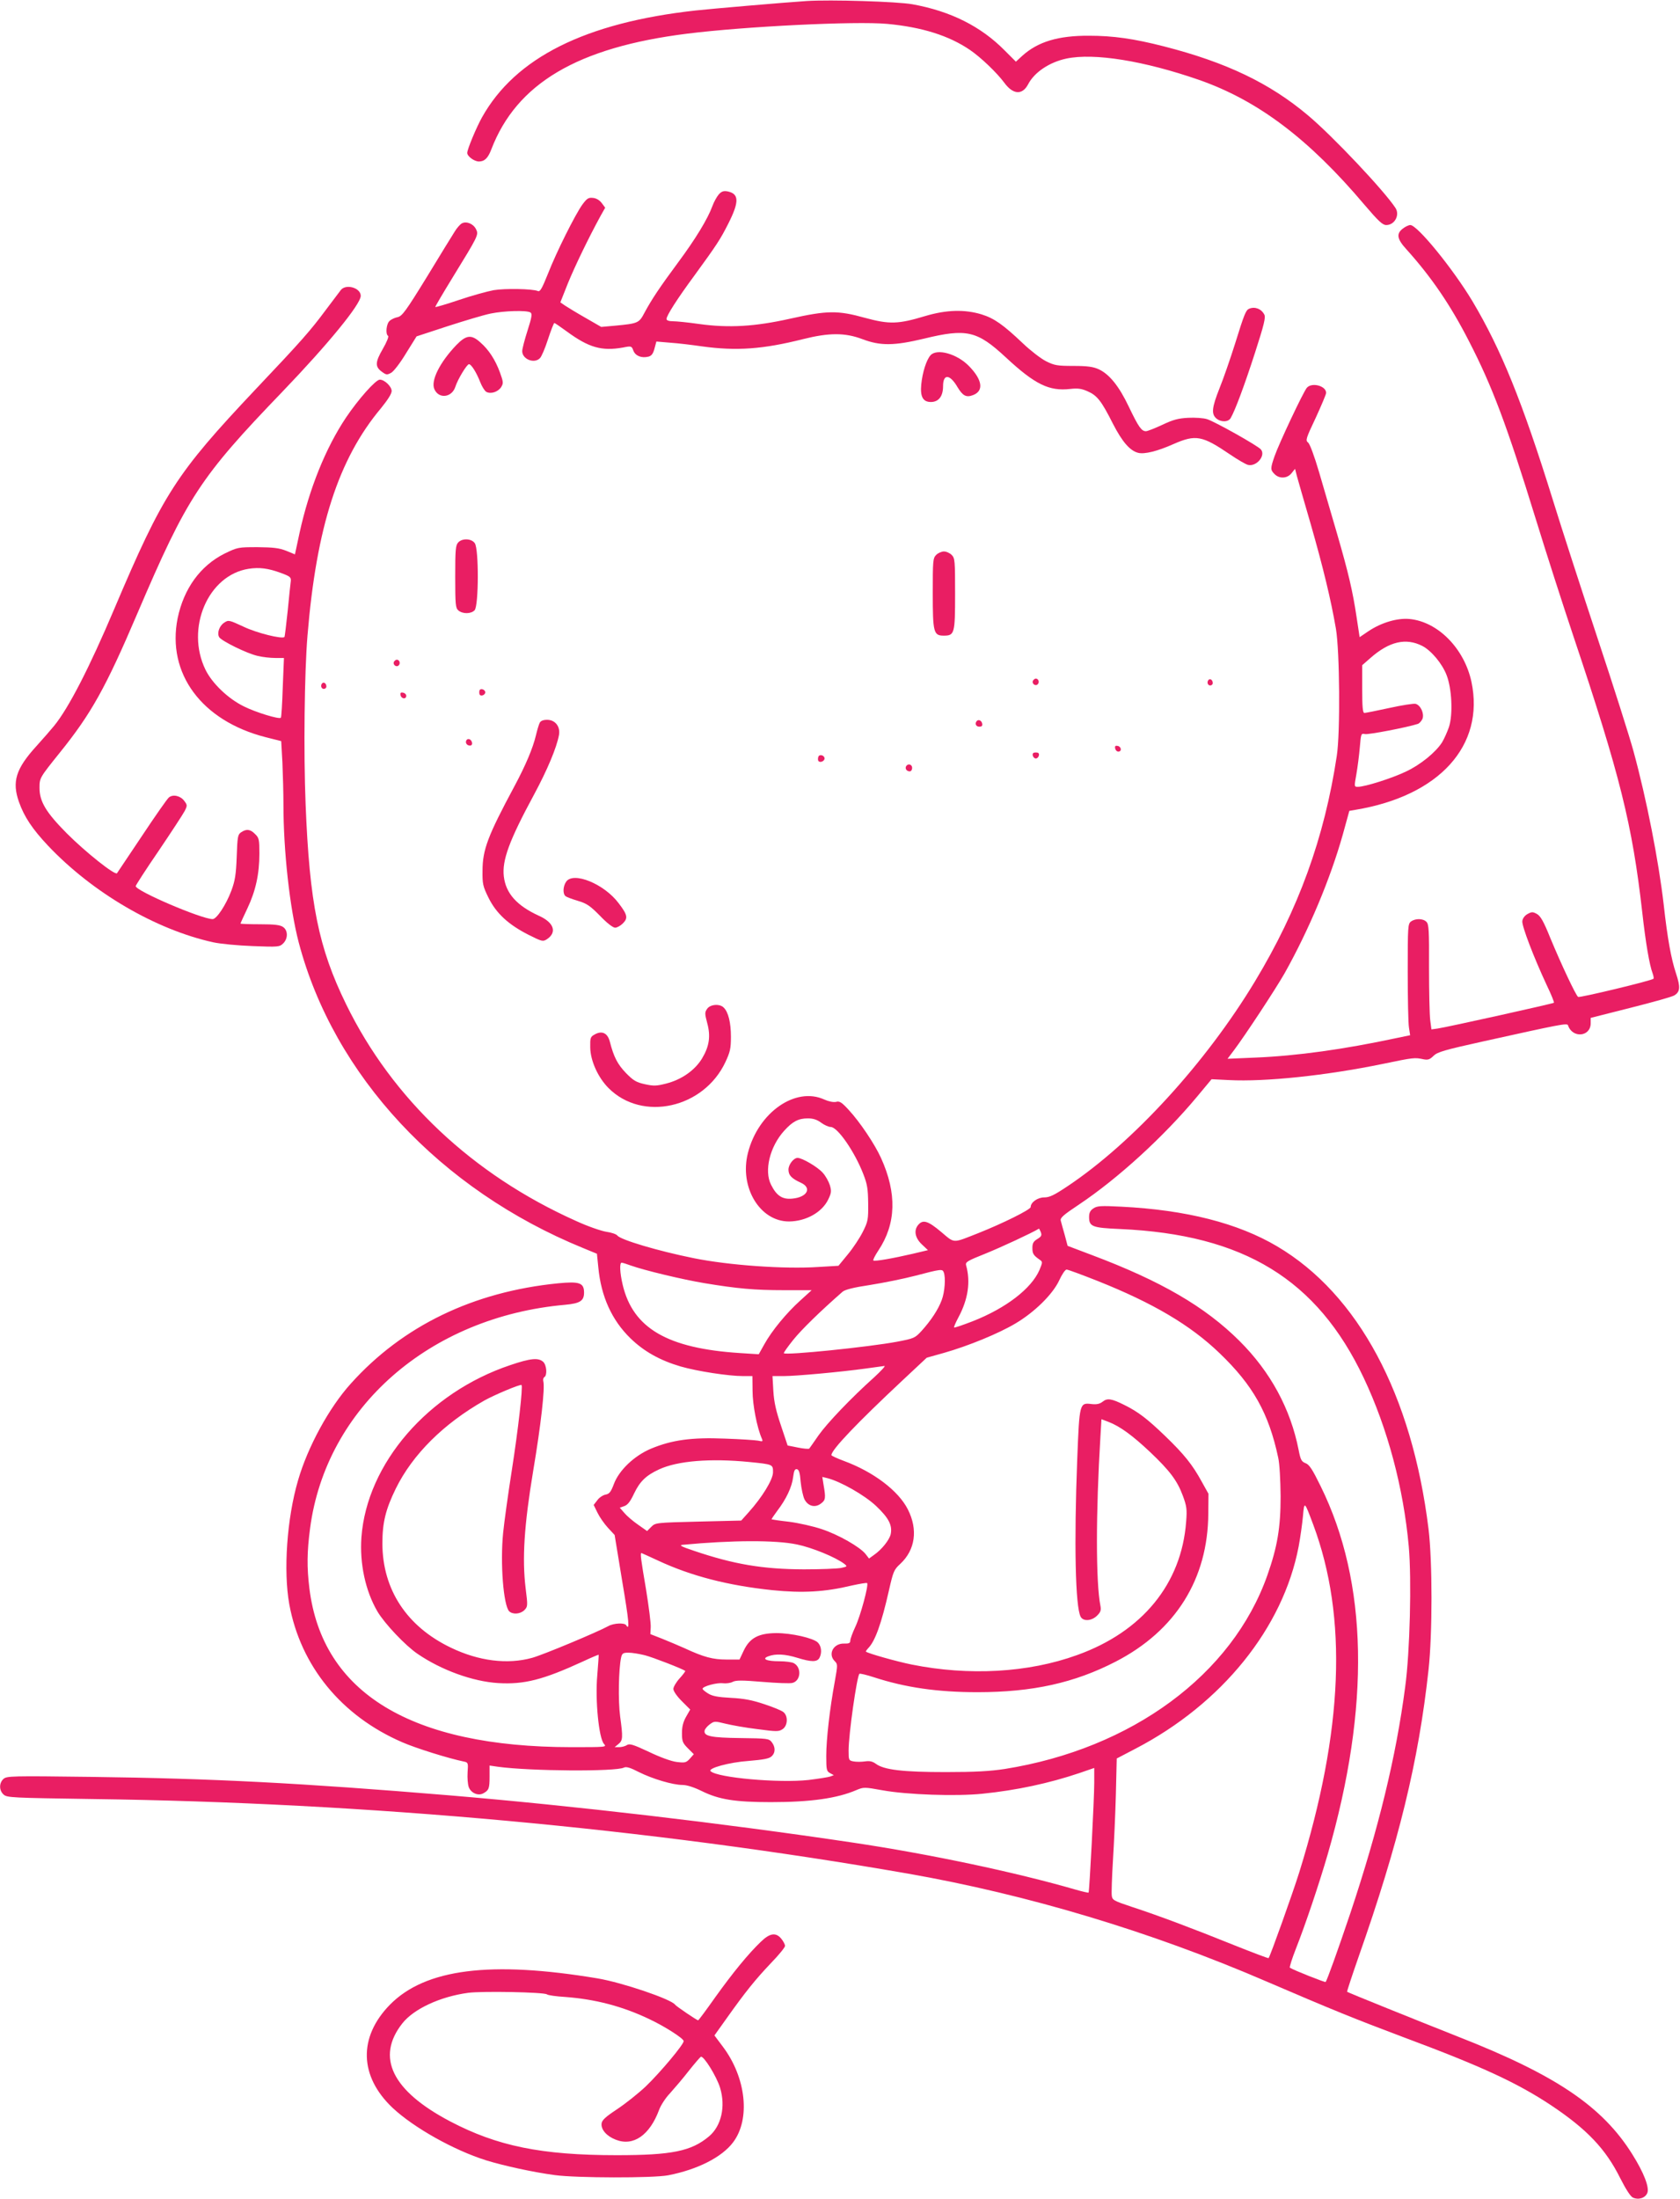 <?xml version="1.0" standalone="no"?>
<!DOCTYPE svg PUBLIC "-//W3C//DTD SVG 20010904//EN"
 "http://www.w3.org/TR/2001/REC-SVG-20010904/DTD/svg10.dtd">
<svg version="1.0" xmlns="http://www.w3.org/2000/svg"
 width="978pt" height="1280pt" viewBox="0 0 978 1280"
 preserveAspectRatio="xMidYMid meet">
<g transform="translate(0,1280) scale(0.1,-0.1)"
fill="#e91e63" stroke="none">
<path d="M4695 12794 c-124 -8 -554 -45 -645 -55 -643 -71 -1050 -275 -1244
-622 -33 -59 -86 -186 -86 -207 0 -20 41 -50 68 -50 33 0 53 20 72 70 147 384
501 594 1140 674 335 42 980 74 1165 57 202 -19 359 -68 482 -152 63 -43 156
-132 199 -190 51 -70 105 -74 139 -10 36 70 124 129 223 150 162 34 452 -13
772 -124 343 -120 639 -343 964 -728 81 -95 105 -117 126 -117 49 0 80 58 54
99 -66 101 -365 418 -509 539 -223 188 -476 309 -839 402 -176 45 -296 62
-436 62 -180 1 -298 -35 -389 -117 l-37 -34 -65 65 c-138 140 -315 229 -537
269 -86 16 -479 28 -617 19z"/>
<path d="M4184 11668 c-11 -13 -28 -43 -37 -68 -27 -74 -98 -191 -199 -327
-108 -146 -154 -215 -196 -293 -32 -61 -37 -63 -174 -76 l-78 -7 -92 53 c-51
29 -105 62 -120 72 l-26 18 44 111 c41 100 119 262 190 392 l27 48 -20 27
c-13 17 -31 28 -51 30 -27 3 -35 -3 -62 -39 -42 -59 -150 -274 -200 -402 -35
-87 -46 -107 -59 -101 -31 13 -190 16 -257 5 -37 -7 -129 -32 -202 -57 -74
-25 -136 -43 -138 -41 -2 1 44 79 101 172 148 241 152 248 137 279 -15 33 -56
50 -83 36 -11 -6 -30 -28 -42 -48 -13 -20 -86 -139 -162 -264 -123 -200 -144
-228 -170 -234 -16 -3 -38 -13 -47 -22 -19 -16 -25 -77 -9 -87 6 -3 -8 -37
-30 -75 -45 -78 -47 -104 -6 -134 26 -19 30 -19 54 -6 15 8 54 59 87 114 l61
98 180 59 c99 32 212 66 252 74 78 16 210 20 231 6 11 -7 8 -27 -17 -105 -17
-53 -31 -107 -31 -120 0 -47 70 -75 103 -41 9 8 30 57 47 110 17 52 34 95 37
95 3 0 35 -22 72 -49 128 -94 203 -116 327 -94 50 10 51 9 61 -18 12 -31 48
-45 88 -35 18 5 27 17 35 47 l11 41 82 -7 c45 -3 127 -13 182 -21 202 -28 356
-17 590 42 152 38 244 38 345 0 105 -40 185 -39 360 3 247 60 308 46 475 -109
170 -158 252 -198 375 -184 45 5 66 2 102 -14 55 -24 80 -56 147 -189 54 -105
99 -157 147 -169 36 -9 111 9 205 51 130 57 167 50 329 -60 44 -30 92 -58 105
-61 50 -12 105 55 75 90 -17 21 -268 162 -313 176 -21 7 -71 10 -110 8 -58 -3
-88 -11 -151 -41 -43 -20 -86 -37 -95 -37 -26 0 -43 24 -100 143 -57 120 -114
190 -176 218 -31 14 -65 19 -146 19 -94 0 -111 3 -159 27 -30 15 -91 62 -135
104 -115 109 -167 146 -241 169 -99 30 -205 27 -329 -10 -156 -47 -207 -49
-350 -10 -158 44 -220 43 -435 -5 -205 -46 -357 -55 -530 -31 -63 9 -131 16
-152 16 -24 0 -38 5 -38 13 0 20 62 117 163 254 131 180 150 209 197 302 64
127 63 173 -5 187 -23 4 -35 0 -51 -18z"/>
<path d="M8166 11469 c-39 -30 -33 -61 22 -121 144 -160 255 -322 363 -533
136 -264 219 -484 389 -1035 60 -195 159 -503 220 -685 271 -808 342 -1094
400 -1603 20 -180 42 -309 61 -359 5 -14 7 -28 5 -30 -10 -11 -430 -112 -439
-106 -13 8 -99 191 -162 343 -39 97 -57 128 -78 140 -24 13 -30 13 -54 0 -18
-10 -29 -26 -31 -42 -3 -28 65 -207 142 -372 26 -54 45 -101 42 -103 -5 -5
-621 -142 -677 -150 l-36 -5 -7 53 c-4 30 -7 167 -7 306 1 217 -1 253 -15 267
-19 20 -64 21 -90 2 -18 -14 -19 -29 -19 -293 0 -153 3 -298 7 -323 l7 -46
-82 -17 c-304 -65 -576 -103 -817 -113 l-164 -7 37 49 c64 85 242 355 296 450
141 252 265 547 338 806 l38 138 35 6 c489 81 754 374 676 745 -42 195 -196
351 -362 366 -71 6 -163 -21 -239 -72 l-50 -34 -17 112 c-23 156 -49 265 -114
489 -31 106 -78 266 -104 356 -29 99 -55 168 -65 176 -16 12 -13 23 44 143 33
72 61 138 61 146 0 41 -83 63 -112 30 -21 -24 -163 -326 -188 -398 -25 -72
-25 -80 0 -105 28 -28 74 -26 99 6 l20 25 11 -43 c7 -24 42 -149 80 -278 72
-251 118 -441 147 -610 22 -131 26 -604 5 -740 -72 -477 -223 -893 -476 -1312
-285 -473 -711 -939 -1090 -1192 -79 -53 -106 -66 -137 -66 -39 0 -79 -29 -79
-56 0 -15 -164 -96 -305 -152 -153 -60 -135 -61 -216 7 -76 64 -105 73 -132
43 -29 -32 -21 -77 19 -115 l36 -34 -88 -21 c-116 -27 -224 -46 -230 -39 -3 3
10 29 30 59 103 155 108 332 15 537 -37 82 -124 211 -188 280 -41 45 -54 53
-74 47 -16 -3 -42 2 -69 14 -167 76 -384 -75 -444 -311 -51 -200 70 -400 240
-399 98 1 191 53 227 127 19 39 20 50 10 84 -7 22 -25 55 -42 73 -29 33 -119
86 -146 86 -23 0 -53 -39 -53 -68 0 -33 18 -52 73 -77 65 -30 36 -84 -50 -92
-58 -6 -92 16 -124 80 -42 81 -8 223 77 316 48 53 82 71 137 71 30 0 53 -7 77
-25 19 -14 44 -25 56 -25 40 0 140 -145 190 -275 23 -59 27 -86 28 -170 1 -94
-1 -105 -31 -165 -18 -36 -57 -95 -87 -131 l-55 -67 -118 -7 c-198 -13 -520
10 -723 51 -209 42 -427 107 -446 132 -6 8 -35 18 -65 22 -30 5 -109 32 -178
64 -600 269 -1067 709 -1336 1260 -161 329 -213 587 -236 1166 -12 298 -7 764
11 980 52 632 180 1028 428 1324 39 48 62 84 62 100 0 26 -41 66 -69 66 -24 0
-125 -114 -197 -221 -119 -178 -214 -415 -270 -670 l-27 -126 -51 21 c-41 16
-74 20 -167 21 -113 0 -116 -1 -191 -37 -142 -71 -238 -204 -274 -377 -64
-321 140 -597 512 -692 l91 -23 7 -125 c3 -70 6 -179 6 -243 0 -274 37 -605
89 -804 204 -774 823 -1439 1656 -1779 l80 -33 8 -79 c16 -170 79 -308 187
-413 79 -77 173 -129 292 -164 97 -28 279 -56 363 -56 l55 0 1 -87 c0 -80 26
-214 54 -277 7 -17 5 -18 -21 -12 -16 3 -103 9 -194 12 -195 8 -308 -8 -429
-58 -98 -41 -188 -126 -218 -208 -17 -45 -26 -56 -48 -60 -15 -3 -37 -17 -48
-33 l-21 -27 22 -45 c12 -25 39 -64 61 -88 l39 -42 44 -268 c40 -237 45 -292
23 -257 -9 15 -73 12 -103 -5 -66 -36 -379 -167 -444 -185 -144 -40 -311 -19
-473 59 -257 123 -398 338 -399 606 0 123 19 199 78 320 98 199 278 378 516
513 59 33 209 96 216 90 9 -10 -20 -262 -56 -493 -22 -140 -45 -306 -51 -367
-18 -179 2 -423 35 -457 21 -20 65 -17 89 7 19 20 20 24 7 126 -21 173 -9 366
44 685 45 267 69 482 59 520 -3 10 0 22 6 25 18 11 13 71 -7 89 -28 25 -73 21
-191 -19 -478 -160 -835 -572 -867 -1002 -11 -153 23 -312 93 -432 42 -71 163
-199 234 -247 139 -95 322 -161 469 -170 152 -9 261 19 494 126 49 23 90 40
91 39 1 -2 -3 -56 -8 -120 -13 -143 9 -366 39 -399 17 -19 13 -19 -192 -19
-930 1 -1448 315 -1523 925 -15 122 -14 212 4 348 92 703 695 1232 1485 1302
87 8 110 23 110 71 0 57 -27 66 -151 54 -494 -49 -905 -248 -1206 -583 -127
-140 -252 -370 -308 -564 -65 -222 -86 -527 -51 -721 66 -360 304 -651 659
-804 78 -34 266 -93 358 -112 24 -5 25 -8 21 -63 -2 -32 1 -70 7 -86 13 -34
54 -52 84 -36 33 18 37 28 37 98 l0 64 48 -7 c190 -26 687 -29 734 -5 13 7 37
0 87 -26 80 -40 198 -75 254 -75 25 0 66 -13 111 -35 101 -50 194 -65 404 -65
232 0 385 22 497 70 43 18 46 18 152 -1 142 -26 431 -36 583 -20 198 20 388
61 563 120 l87 30 0 -87 c0 -91 -28 -634 -33 -639 -2 -1 -35 6 -73 17 -352
102 -853 208 -1303 275 -765 114 -1623 214 -2351 275 -854 71 -1373 98 -2082
107 -462 6 -489 5 -508 -12 -26 -24 -26 -67 1 -91 20 -18 48 -19 518 -26 1599
-21 3237 -171 4746 -434 696 -122 1413 -337 2083 -626 386 -166 519 -220 809
-329 451 -168 657 -264 853 -394 208 -139 317 -253 402 -424 33 -65 60 -107
74 -113 33 -15 73 -2 84 28 12 32 -20 116 -87 223 -174 279 -444 462 -1013
685 -252 100 -642 257 -648 262 -2 1 28 92 66 201 235 668 350 1141 408 1673
23 209 23 632 0 820 -96 781 -409 1366 -881 1645 -228 135 -529 212 -907 231
-119 6 -141 5 -163 -10 -18 -12 -25 -25 -25 -50 0 -56 18 -63 180 -70 721 -32
1147 -293 1419 -867 139 -294 231 -639 262 -981 17 -191 7 -613 -21 -818 -53
-406 -155 -824 -319 -1316 -72 -214 -136 -392 -144 -401 -4 -3 -182 67 -208
83 -4 2 12 52 35 111 56 142 135 377 185 549 249 861 235 1583 -41 2143 -48
98 -66 126 -88 134 -23 9 -29 19 -40 76 -47 240 -164 456 -345 636 -200 199
-456 348 -860 500 l-140 53 -17 64 c-10 34 -20 72 -23 83 -4 16 15 33 107 94
227 152 492 394 687 628 l84 101 101 -5 c211 -11 565 26 895 94 183 38 186 38
238 27 26 -5 37 -1 58 20 22 22 62 34 293 85 443 98 485 107 490 93 25 -77
132 -68 132 12 l0 31 233 59 c127 32 242 64 254 72 34 21 36 48 10 127 -28 84
-50 202 -72 402 -30 257 -99 611 -176 893 -22 81 -116 377 -209 657 -93 281
-210 642 -260 804 -178 573 -301 876 -468 1157 -114 190 -321 444 -362 444 -9
0 -29 -9 -44 -21z m-6531 -2004 c52 -19 60 -25 58 -46 -2 -13 -10 -91 -18
-173 -9 -83 -17 -152 -19 -154 -14 -13 -161 23 -238 60 -84 39 -88 40 -112 24
-29 -18 -44 -61 -30 -85 14 -22 161 -95 224 -109 28 -7 74 -12 102 -12 l51 0
-7 -172 c-3 -94 -8 -174 -11 -176 -10 -10 -145 31 -215 66 -92 45 -185 134
-224 214 -117 241 15 550 251 587 63 10 115 3 188 -24z m6645 -425 c52 -27
115 -102 141 -169 31 -79 38 -229 14 -303 -10 -29 -28 -69 -40 -89 -37 -58
-125 -130 -210 -170 -81 -39 -239 -89 -280 -89 -22 0 -22 0 -9 73 7 40 16 110
20 156 7 81 7 83 31 78 20 -4 245 39 306 59 10 3 22 17 28 30 11 31 -11 79
-40 87 -11 3 -80 -8 -153 -24 -73 -16 -139 -29 -145 -29 -10 0 -13 34 -13 139
l0 139 48 42 c109 96 206 119 302 70z m-2221 -3412 c7 -19 3 -26 -20 -40 -23
-14 -29 -25 -29 -52 0 -34 6 -43 43 -69 17 -12 17 -14 -2 -60 -47 -108 -195
-222 -389 -298 -57 -22 -106 -39 -108 -36 -2 2 9 28 25 58 57 106 72 208 45
304 -5 19 8 26 113 68 89 36 268 119 311 145 1 1 6 -8 11 -20z m-2388 -194
c81 -29 303 -82 429 -103 193 -32 292 -41 465 -41 l160 0 -66 -60 c-80 -72
-165 -175 -209 -254 l-33 -59 -109 7 c-422 27 -623 144 -683 397 -17 72 -19
129 -6 129 5 0 28 -7 52 -16z m1823 -40 c12 -31 6 -115 -12 -162 -21 -56 -62
-118 -118 -180 -38 -41 -43 -43 -142 -62 -166 -31 -646 -80 -659 -67 -2 3 23
38 55 78 49 61 158 167 287 280 14 12 64 25 158 39 76 12 196 36 265 54 152
40 158 40 166 20z m895 -50 c324 -129 542 -258 711 -421 194 -186 286 -349
341 -608 8 -35 13 -129 14 -225 0 -183 -19 -294 -77 -459 -204 -579 -789
-1010 -1529 -1128 -86 -13 -172 -18 -344 -18 -250 0 -359 13 -406 48 -21 15
-37 18 -64 14 -21 -3 -50 -3 -66 0 -28 5 -29 8 -29 63 0 94 48 431 63 447 3 3
41 -6 84 -20 184 -60 371 -87 603 -87 321 0 565 54 805 178 349 180 537 481
539 862 l1 115 -39 70 c-54 99 -102 159 -214 267 -103 99 -156 140 -237 180
-74 37 -99 41 -126 19 -17 -13 -34 -17 -63 -14 -72 9 -72 8 -85 -322 -19 -487
-11 -859 20 -916 15 -28 64 -25 96 7 20 20 24 31 19 57 -27 135 -27 541 0 984
l6 102 42 -16 c67 -26 139 -79 240 -174 116 -110 159 -167 192 -256 22 -60 25
-78 19 -151 -27 -361 -255 -640 -635 -776 -284 -103 -630 -122 -963 -55 -85
17 -255 65 -266 75 -2 2 4 10 13 20 40 40 77 142 121 337 25 110 29 120 66
154 87 81 104 199 44 317 -55 109 -201 219 -372 282 -40 15 -73 30 -73 34 0
31 150 188 415 436 l140 131 100 28 c141 40 319 113 416 171 112 66 218 171
255 251 16 35 35 63 43 63 8 0 89 -30 180 -66z m-1300 -561 c-135 -121 -274
-267 -324 -338 -26 -38 -51 -73 -54 -77 -3 -3 -33 -1 -66 6 l-60 12 -38 114
c-29 86 -41 137 -45 203 l-5 87 65 0 c72 0 334 24 478 44 52 7 101 14 109 15
7 0 -20 -29 -60 -66z m-728 -493 c140 -14 139 -14 139 -60 0 -42 -62 -144
-142 -233 l-43 -48 -250 -6 c-246 -6 -250 -7 -273 -30 l-25 -25 -54 38 c-29
20 -65 51 -79 68 l-26 30 26 9 c20 7 35 26 57 73 34 71 70 106 146 141 108 50
299 65 524 43z m300 -116 c4 -39 14 -84 22 -101 21 -41 62 -51 96 -25 27 20
29 31 15 111 l-7 44 29 -7 c76 -19 216 -98 284 -162 74 -70 96 -113 85 -165
-8 -33 -51 -88 -97 -120 l-29 -21 -20 26 c-32 41 -158 113 -255 145 -50 17
-136 36 -190 43 -54 6 -100 13 -102 14 -2 1 13 23 33 50 52 68 85 138 92 195
5 39 10 49 22 47 12 -2 18 -20 22 -74z m2984 -249 c201 -539 175 -1198 -81
-2022 -39 -125 -170 -491 -179 -501 -2 -2 -92 32 -202 76 -238 96 -437 171
-593 222 -108 36 -115 40 -118 67 -2 15 1 107 7 204 6 97 14 270 17 384 l5
209 109 57 c504 262 860 704 950 1177 10 53 21 133 25 176 8 90 8 90 60 -49z
m-3006 -115 c88 -18 225 -74 276 -113 19 -15 18 -16 -20 -24 -22 -4 -119 -8
-215 -8 -239 1 -407 29 -640 108 -75 25 -89 33 -65 35 286 27 541 28 664 2z
m-808 -94 c193 -90 407 -145 664 -172 177 -18 306 -11 464 27 46 10 86 17 89
14 10 -10 -39 -192 -69 -255 -16 -34 -29 -70 -29 -80 0 -14 -8 -18 -36 -17
-62 2 -96 -61 -55 -102 18 -18 18 -21 1 -117 -30 -162 -50 -340 -50 -435 0
-81 2 -89 22 -100 l22 -12 -21 -8 c-12 -4 -69 -13 -126 -20 -172 -19 -531 13
-570 51 -19 17 108 52 222 60 84 7 118 13 132 26 24 21 24 55 1 84 -16 20 -26
21 -182 23 -171 2 -215 11 -208 44 2 9 15 25 30 36 26 19 29 19 90 4 36 -9
120 -24 187 -32 112 -15 125 -15 147 0 29 19 33 74 6 98 -9 9 -60 30 -112 47
-72 24 -118 33 -195 37 -75 4 -108 10 -132 25 -18 11 -33 23 -33 28 0 14 84
37 119 32 18 -2 43 1 56 8 19 10 54 10 174 0 83 -7 161 -10 174 -6 49 12 55
90 8 115 -11 6 -48 11 -83 11 -77 0 -106 14 -65 29 42 16 98 13 169 -9 81 -25
114 -25 128 -1 16 30 12 69 -9 90 -26 26 -153 55 -242 55 -103 -1 -154 -28
-189 -101 l-25 -53 -76 0 c-79 0 -132 14 -244 66 -33 15 -91 39 -130 55 l-69
27 2 39 c2 21 -11 120 -27 220 -30 176 -35 213 -27 213 1 0 45 -20 97 -44z
m-77 -551 c47 -12 219 -79 235 -91 2 -2 -13 -22 -33 -44 -20 -22 -36 -50 -36
-61 0 -13 21 -43 49 -71 l49 -49 -24 -42 c-17 -30 -24 -58 -24 -95 0 -48 4
-58 35 -89 l34 -34 -23 -26 c-22 -24 -29 -25 -78 -19 -31 4 -97 28 -161 59
-92 43 -112 49 -128 39 -10 -7 -31 -12 -45 -12 l-26 0 22 18 c26 21 27 37 10
162 -12 90 -9 274 6 343 6 23 11 27 43 27 20 0 63 -7 95 -15z"/>
<path d="M1985 11113 c-8 -10 -48 -63 -89 -118 -90 -121 -139 -177 -407 -460
-465 -493 -539 -608 -824 -1280 -143 -338 -265 -576 -350 -680 -18 -22 -64
-75 -103 -118 -120 -132 -143 -207 -102 -324 31 -88 78 -158 169 -255 259
-274 627 -489 962 -563 41 -9 144 -19 230 -22 150 -6 157 -5 178 16 28 28 28
75 -1 95 -17 12 -49 16 -135 16 -62 0 -113 2 -113 4 0 2 18 42 40 88 48 101
70 200 70 319 0 82 -2 92 -25 114 -28 29 -51 31 -82 10 -19 -13 -21 -27 -25
-142 -4 -105 -10 -140 -31 -197 -31 -83 -86 -166 -109 -166 -64 0 -448 164
-448 192 0 5 60 98 134 206 73 108 141 212 151 231 16 32 16 35 -3 60 -22 29
-65 39 -89 19 -9 -7 -79 -107 -156 -223 -77 -115 -143 -213 -146 -218 -12 -13
-181 121 -292 232 -121 122 -159 185 -159 265 0 58 1 59 119 206 182 226 266
376 451 810 289 676 363 790 845 1291 265 276 455 508 455 557 0 46 -84 71
-115 35z"/>
<path d="M7272 11003 c-19 -8 -28 -29 -82 -203 -28 -89 -69 -207 -91 -261 -44
-111 -48 -148 -19 -174 26 -23 70 -23 84 1 26 44 81 192 142 381 53 164 63
206 54 222 -17 33 -54 48 -88 34z"/>
<path d="M2658 10793 c-98 -102 -152 -210 -129 -259 26 -58 102 -48 122 15 13
42 67 131 79 131 14 0 45 -51 65 -103 10 -26 26 -52 36 -58 26 -14 67 -1 86
27 14 23 14 29 -7 87 -27 73 -65 132 -115 175 -51 46 -81 42 -137 -15z"/>
<path d="M5417 10732 c-24 -27 -47 -99 -54 -170 -7 -71 10 -102 56 -102 45 0
71 33 71 92 0 74 40 71 85 -7 30 -49 50 -60 89 -45 64 24 56 88 -23 169 -70
72 -187 104 -224 63z"/>
<path d="M2667 9642 c-15 -16 -17 -45 -17 -199 0 -162 2 -182 18 -196 25 -22
75 -21 95 1 24 27 25 356 1 390 -19 28 -74 30 -97 4z"/>
<path d="M5450 9570 c-19 -19 -20 -33 -20 -223 0 -229 5 -247 64 -247 63 0 66
12 66 243 0 194 -1 208 -20 227 -11 11 -31 20 -45 20 -14 0 -34 -9 -45 -20z"/>
<path d="M2294 8949 c-10 -17 13 -36 27 -22 12 12 4 33 -11 33 -5 0 -12 -5
-16 -11z"/>
<path d="M6014 8839 c-10 -17 13 -36 27 -22 12 12 4 33 -11 33 -5 0 -12 -5
-16 -11z"/>
<path d="M7036 8843 c-12 -12 -6 -33 9 -33 8 0 15 6 15 14 0 17 -14 28 -24 19z"/>
<path d="M1876 8823 c-12 -12 -6 -33 9 -33 8 0 15 6 15 14 0 17 -14 28 -24 19z"/>
<path d="M2790 8770 c0 -15 5 -20 18 -18 9 2 17 10 17 18 0 8 -8 16 -17 18
-13 2 -18 -3 -18 -18z"/>
<path d="M2332 8753 c4 -21 33 -25 33 -3 0 8 -8 16 -18 18 -14 3 -18 -1 -15
-15z"/>
<path d="M3142 8593 c-5 -10 -15 -43 -22 -73 -18 -75 -59 -173 -126 -298 -154
-287 -185 -368 -185 -491 -1 -76 2 -90 35 -157 45 -91 116 -156 232 -215 80
-40 84 -41 108 -26 60 40 41 97 -46 136 -129 59 -193 130 -205 229 -11 94 31
209 176 477 78 145 131 272 145 346 9 50 -22 89 -69 89 -23 0 -37 -6 -43 -17z"/>
<path d="M5687 8604 c-14 -15 -6 -34 14 -34 14 0 19 5 17 17 -3 18 -20 27 -31
17z"/>
<path d="M2715 8491 c-8 -15 3 -31 21 -31 9 0 14 7 12 17 -4 20 -24 28 -33 14z"/>
<path d="M6492 8443 c2 -10 10 -18 18 -18 22 0 18 29 -3 33 -14 3 -18 -1 -15
-15z"/>
<path d="M6012 8403 c2 -10 10 -18 18 -18 8 0 16 8 18 18 2 12 -3 17 -18 17
-15 0 -20 -5 -18 -17z"/>
<path d="M4764 8395 c-3 -8 -3 -19 0 -24 9 -13 36 -2 36 14 0 19 -30 27 -36
10z"/>
<path d="M5275 8340 c-8 -14 3 -30 21 -30 8 0 14 9 14 20 0 21 -24 28 -35 10z"/>
<path d="M3296 7668 c-19 -27 -21 -72 -3 -85 6 -5 39 -17 72 -27 51 -15 71
-29 128 -87 39 -41 75 -69 88 -69 11 0 31 11 45 25 31 31 27 50 -25 118 -84
112 -263 185 -305 125z"/>
<path d="M4116 6927 c-14 -20 -13 -29 1 -82 21 -77 12 -136 -30 -206 -41 -68
-118 -123 -208 -146 -58 -15 -74 -15 -125 -4 -50 11 -67 21 -110 65 -49 51
-71 93 -94 183 -13 50 -46 66 -89 41 -24 -13 -26 -20 -25 -75 1 -77 45 -175
107 -237 197 -197 554 -117 680 152 27 58 32 78 32 147 0 82 -15 144 -42 170
-23 24 -80 19 -97 -8z"/>
<path d="M4429 1497 c-74 -71 -162 -179 -264 -321 -53 -75 -98 -136 -101 -136
-7 0 -128 82 -134 91 -22 32 -308 129 -451 153 -623 104 -1003 56 -1209 -153
-185 -189 -179 -417 16 -601 123 -115 356 -246 544 -305 104 -32 273 -69 400
-86 125 -17 572 -18 660 -1 170 33 312 105 377 191 103 135 77 378 -60 559
l-48 64 72 101 c108 152 165 223 256 319 46 47 83 93 83 101 0 8 -9 26 -21 41
-31 39 -67 35 -120 -17z m-1245 -306 c6 -5 54 -12 106 -15 175 -13 333 -54
490 -129 93 -44 200 -113 200 -128 0 -20 -136 -182 -219 -262 -44 -42 -120
-102 -168 -134 -68 -45 -89 -64 -91 -84 -4 -35 30 -74 83 -94 102 -40 197 26
252 174 9 25 37 69 63 96 25 28 75 86 109 130 35 44 67 81 71 83 17 6 92 -115
112 -181 33 -109 7 -222 -64 -282 -103 -87 -217 -110 -538 -110 -438 0 -696
53 -970 197 -338 178 -433 373 -278 570 66 84 220 156 383 178 82 11 443 4
459 -9z"/>
</g>
</svg>
